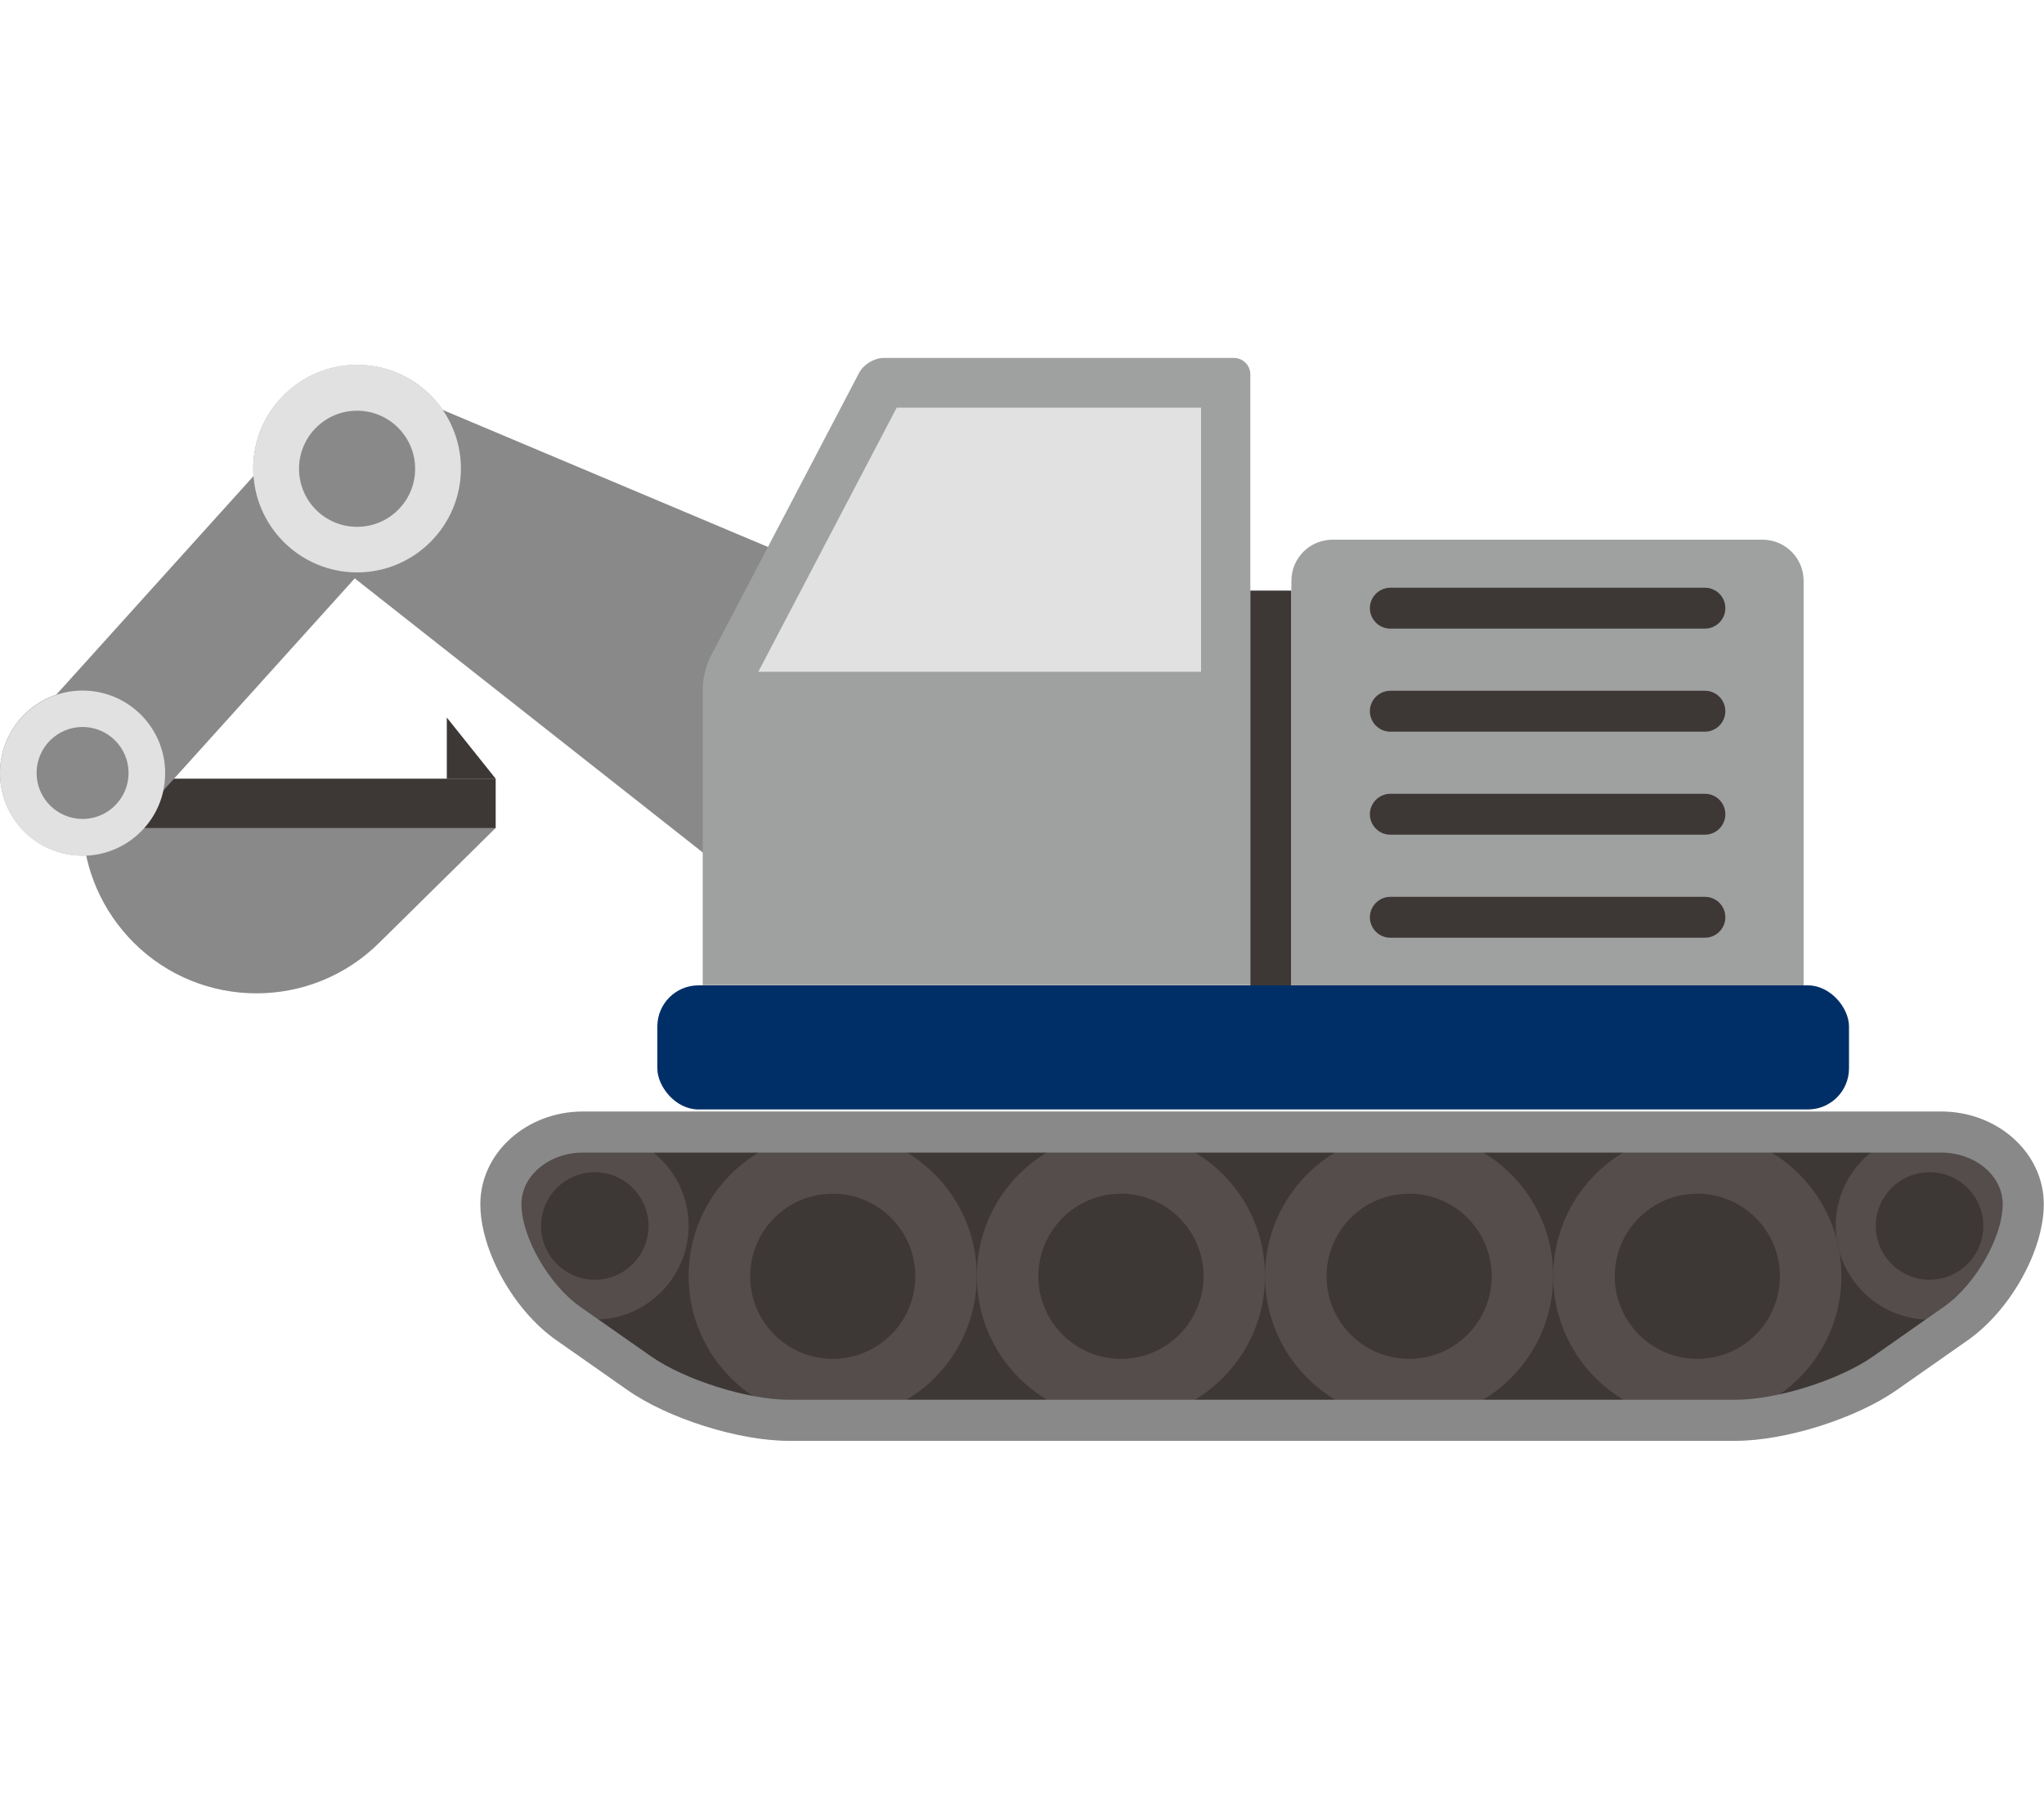 <?xml version="1.0" encoding="UTF-8"?>
<svg id="_레이어_1" data-name="레이어_1" xmlns="http://www.w3.org/2000/svg" width="100" height="88" version="1.1" viewBox="0 0 100 88">
  <!-- Generator: Adobe Illustrator 29.8.1, SVG Export Plug-In . SVG Version: 2.1.1 Build 2)  -->
  <path d="M6.53,46.1c3.32,3.32,8.71,3.32,12.04,0l5.68-5.6H4.04c.1,2.04.94,4.04,2.49,5.6Z" fill="#898989"/>
  <polygon points="21.86 35.1 21.86 38.09 24.25 38.09 21.86 35.1" fill="#3d3736"/>
  <polygon points="24.25 40.42 24.25 40.51 24.25 40.51 24.25 40.42" fill="#de3f18"/>
  <polygon points="6.53 38.09 4.04 38.09 4.04 40.51 4.04 40.51 24.25 40.51 24.25 40.42 24.25 38.09 6.53 38.09" fill="#3d3736"/>
  <polygon points="40.06 46.17 15.27 26.65 19.66 19.21 48.74 31.46 40.06 46.17" fill="#898989"/>
  <path d="M92.24,67.16c-1.81,1.27-5.1,2.31-7.31,2.31h-46.35c-2.21,0-5.5-1.04-7.31-2.31l-3.47-2.43c-1.81-1.27-3.29-3.89-3.29-5.83s1.81-3.53,4.02-3.53h66.45c2.21,0,4.02,1.59,4.02,3.53s-1.48,4.56-3.29,5.83l-3.47,2.43Z" fill="#3d3736"/>
  <circle cx="40.74" cy="62.42" r="7.05" fill="#3d3736"/>
  <path d="M40.74,58.39c2.23,0,4.04,1.81,4.04,4.04s-1.81,4.04-4.04,4.04-4.04-1.81-4.04-4.04,1.81-4.04,4.04-4.04h0ZM40.74,55.37c-3.89,0-7.05,3.16-7.05,7.05s3.16,7.05,7.05,7.05,7.05-3.16,7.05-7.05-3.16-7.05-7.05-7.05h0Z" fill="#544d4c"/>
  <circle cx="54.84" cy="62.42" r="7.05" fill="#3d3736"/>
  <path d="M54.84,58.39c2.23,0,4.04,1.81,4.04,4.04s-1.81,4.04-4.04,4.04-4.04-1.81-4.04-4.04,1.81-4.04,4.04-4.04h0ZM54.84,55.37c-3.89,0-7.05,3.16-7.05,7.05s3.16,7.05,7.05,7.05,7.05-3.16,7.05-7.05-3.16-7.05-7.05-7.05h0Z" fill="#544d4c"/>
  <circle cx="68.94" cy="62.42" r="7.05" fill="#3d3736"/>
  <path d="M68.94,58.39c2.23,0,4.04,1.81,4.04,4.04s-1.81,4.04-4.04,4.04-4.04-1.81-4.04-4.04,1.81-4.04,4.04-4.04h0ZM68.94,55.37c-3.89,0-7.05,3.16-7.05,7.05s3.16,7.05,7.05,7.05,7.05-3.16,7.05-7.05-3.16-7.05-7.05-7.05h0Z" fill="#544d4c"/>
  <circle cx="83.04" cy="62.42" r="7.05" fill="#3d3736"/>
  <path d="M83.04,58.39c2.23,0,4.04,1.81,4.04,4.04s-1.81,4.04-4.04,4.04-4.04-1.81-4.04-4.04,1.81-4.04,4.04-4.04h0ZM83.04,55.37c-3.89,0-7.05,3.16-7.05,7.05s3.16,7.05,7.05,7.05,7.05-3.16,7.05-7.05-3.16-7.05-7.05-7.05h0Z" fill="#544d4c"/>
  <path d="M89.81,59.96c0-2.54,2.06-4.59,4.59-4.59s4.59,2.06,4.59,4.59-2.06,4.59-4.59,4.59-4.59-2.06-4.59-4.59Z" fill="#3d3736"/>
  <path d="M94.4,57.34c1.45,0,2.63,1.18,2.63,2.63s-1.18,2.63-2.63,2.63-2.63-1.18-2.63-2.63,1.18-2.63,2.63-2.63h0ZM94.4,55.37c-2.54,0-4.59,2.06-4.59,4.59s2.06,4.59,4.59,4.59,4.59-2.06,4.59-4.59-2.06-4.59-4.59-4.59h0Z" fill="#544d4c"/>
  <path d="M24.5,59.96c0-2.54,2.06-4.59,4.59-4.59s4.59,2.06,4.59,4.59-2.06,4.59-4.59,4.59-4.59-2.06-4.59-4.59Z" fill="#3d3736"/>
  <path d="M29.1,57.34c1.45,0,2.63,1.18,2.63,2.63s-1.18,2.63-2.63,2.63-2.63-1.18-2.63-2.63,1.18-2.63,2.63-2.63h0ZM29.1,55.37c-2.54,0-4.59,2.06-4.59,4.59s2.06,4.59,4.59,4.59,4.59-2.06,4.59-4.59-2.06-4.59-4.59-4.59h0Z" fill="#544d4c"/>
  <path d="M34.38,48.2v-14.54c0-.44.17-1.12.37-1.52l7.29-13.92c.21-.39.73-.71,1.18-.71h17.15c.44,0,.8.36.8.8v29.88h-26.8Z" fill="#9fa0a0"/>
  <polygon points="37.1 32.86 58.76 32.86 58.76 19.94 43.87 19.94 37.1 32.86" fill="#e1e1e1"/>
  <rect x="61.17" y="28.89" width="2.01" height="19.31" fill="#3d3736"/>
  <path d="M63.18,48.2v-19.79c0-1.11.9-2.01,2.01-2.01h21.04c1.11,0,2.01.9,2.01,2.01v19.79h-25.06Z" fill="#9fa0a0"/>
  <path d="M83.41,30.75h-15.39c-.55,0-1-.45-1-1s.45-1,1-1h15.39c.56,0,1,.45,1,1s-.45,1-1,1Z" fill="#3d3736"/>
  <path d="M83.41,35.79h-15.39c-.55,0-1-.45-1-1s.45-1,1-1h15.39c.56,0,1,.45,1,1s-.45,1-1,1Z" fill="#3d3736"/>
  <path d="M83.41,40.83h-15.39c-.55,0-1-.45-1-1s.45-1,1-1h15.39c.56,0,1,.45,1,1s-.45,1-1,1Z" fill="#3d3736"/>
  <path d="M83.41,45.87h-15.39c-.55,0-1-.45-1-1s.45-1,1-1h15.39c.56,0,1,.45,1,1s-.45,1-1,1Z" fill="#3d3736"/>
  <rect x="32.16" y="48.2" width="58.3" height="6.07" rx="2.01" ry="2.01" fill="#002f67"/>
  <path d="M84.93,70.48h-46.35c-2.43,0-5.9-1.09-7.89-2.49l-3.47-2.43c-2.09-1.46-3.72-4.39-3.72-6.66,0-2.5,2.25-4.53,5.02-4.53h66.45c2.77,0,5.02,2.03,5.02,4.53,0,2.27-1.63,5.19-3.72,6.66l-3.47,2.43c-1.99,1.4-5.46,2.49-7.89,2.49ZM28.52,56.38c-1.66,0-3.01,1.13-3.01,2.52,0,1.6,1.34,3.94,2.86,5.01l3.47,2.43c1.64,1.15,4.73,2.13,6.73,2.13h46.35c2.01,0,5.09-.97,6.73-2.13l3.47-2.43c1.53-1.07,2.86-3.41,2.86-5.01,0-1.39-1.35-2.52-3.01-2.52H28.52Z" fill="#898989"/>
  <rect x=".73" y="26.85" width="20.05" height="7.03" transform="translate(-19 18.01) rotate(-47.94)" fill="#898989"/>
  <circle cx="17.47" cy="22.93" r="5.08" fill="#898989"/>
  <path d="M17.47,20.09c1.56,0,2.84,1.27,2.84,2.84s-1.27,2.84-2.84,2.84-2.84-1.27-2.84-2.84,1.27-2.84,2.84-2.84h0ZM17.47,17.84c-2.81,0-5.08,2.28-5.08,5.08s2.28,5.08,5.08,5.08,5.08-2.28,5.08-5.08-2.28-5.08-5.08-5.08h0Z" fill="#e1e1e1"/>
  <circle cx="4.04" cy="37.81" r="4.04" fill="#898989"/>
  <path d="M4.04,35.56c1.24,0,2.25,1.01,2.25,2.25s-1.01,2.25-2.25,2.25-2.25-1.01-2.25-2.25,1.01-2.25,2.25-2.25h0ZM4.04,33.78c-2.23,0-4.04,1.81-4.04,4.04s1.81,4.04,4.04,4.04,4.04-1.81,4.04-4.04-1.81-4.04-4.04-4.04h0Z" fill="#e1e1e1"/>
</svg>